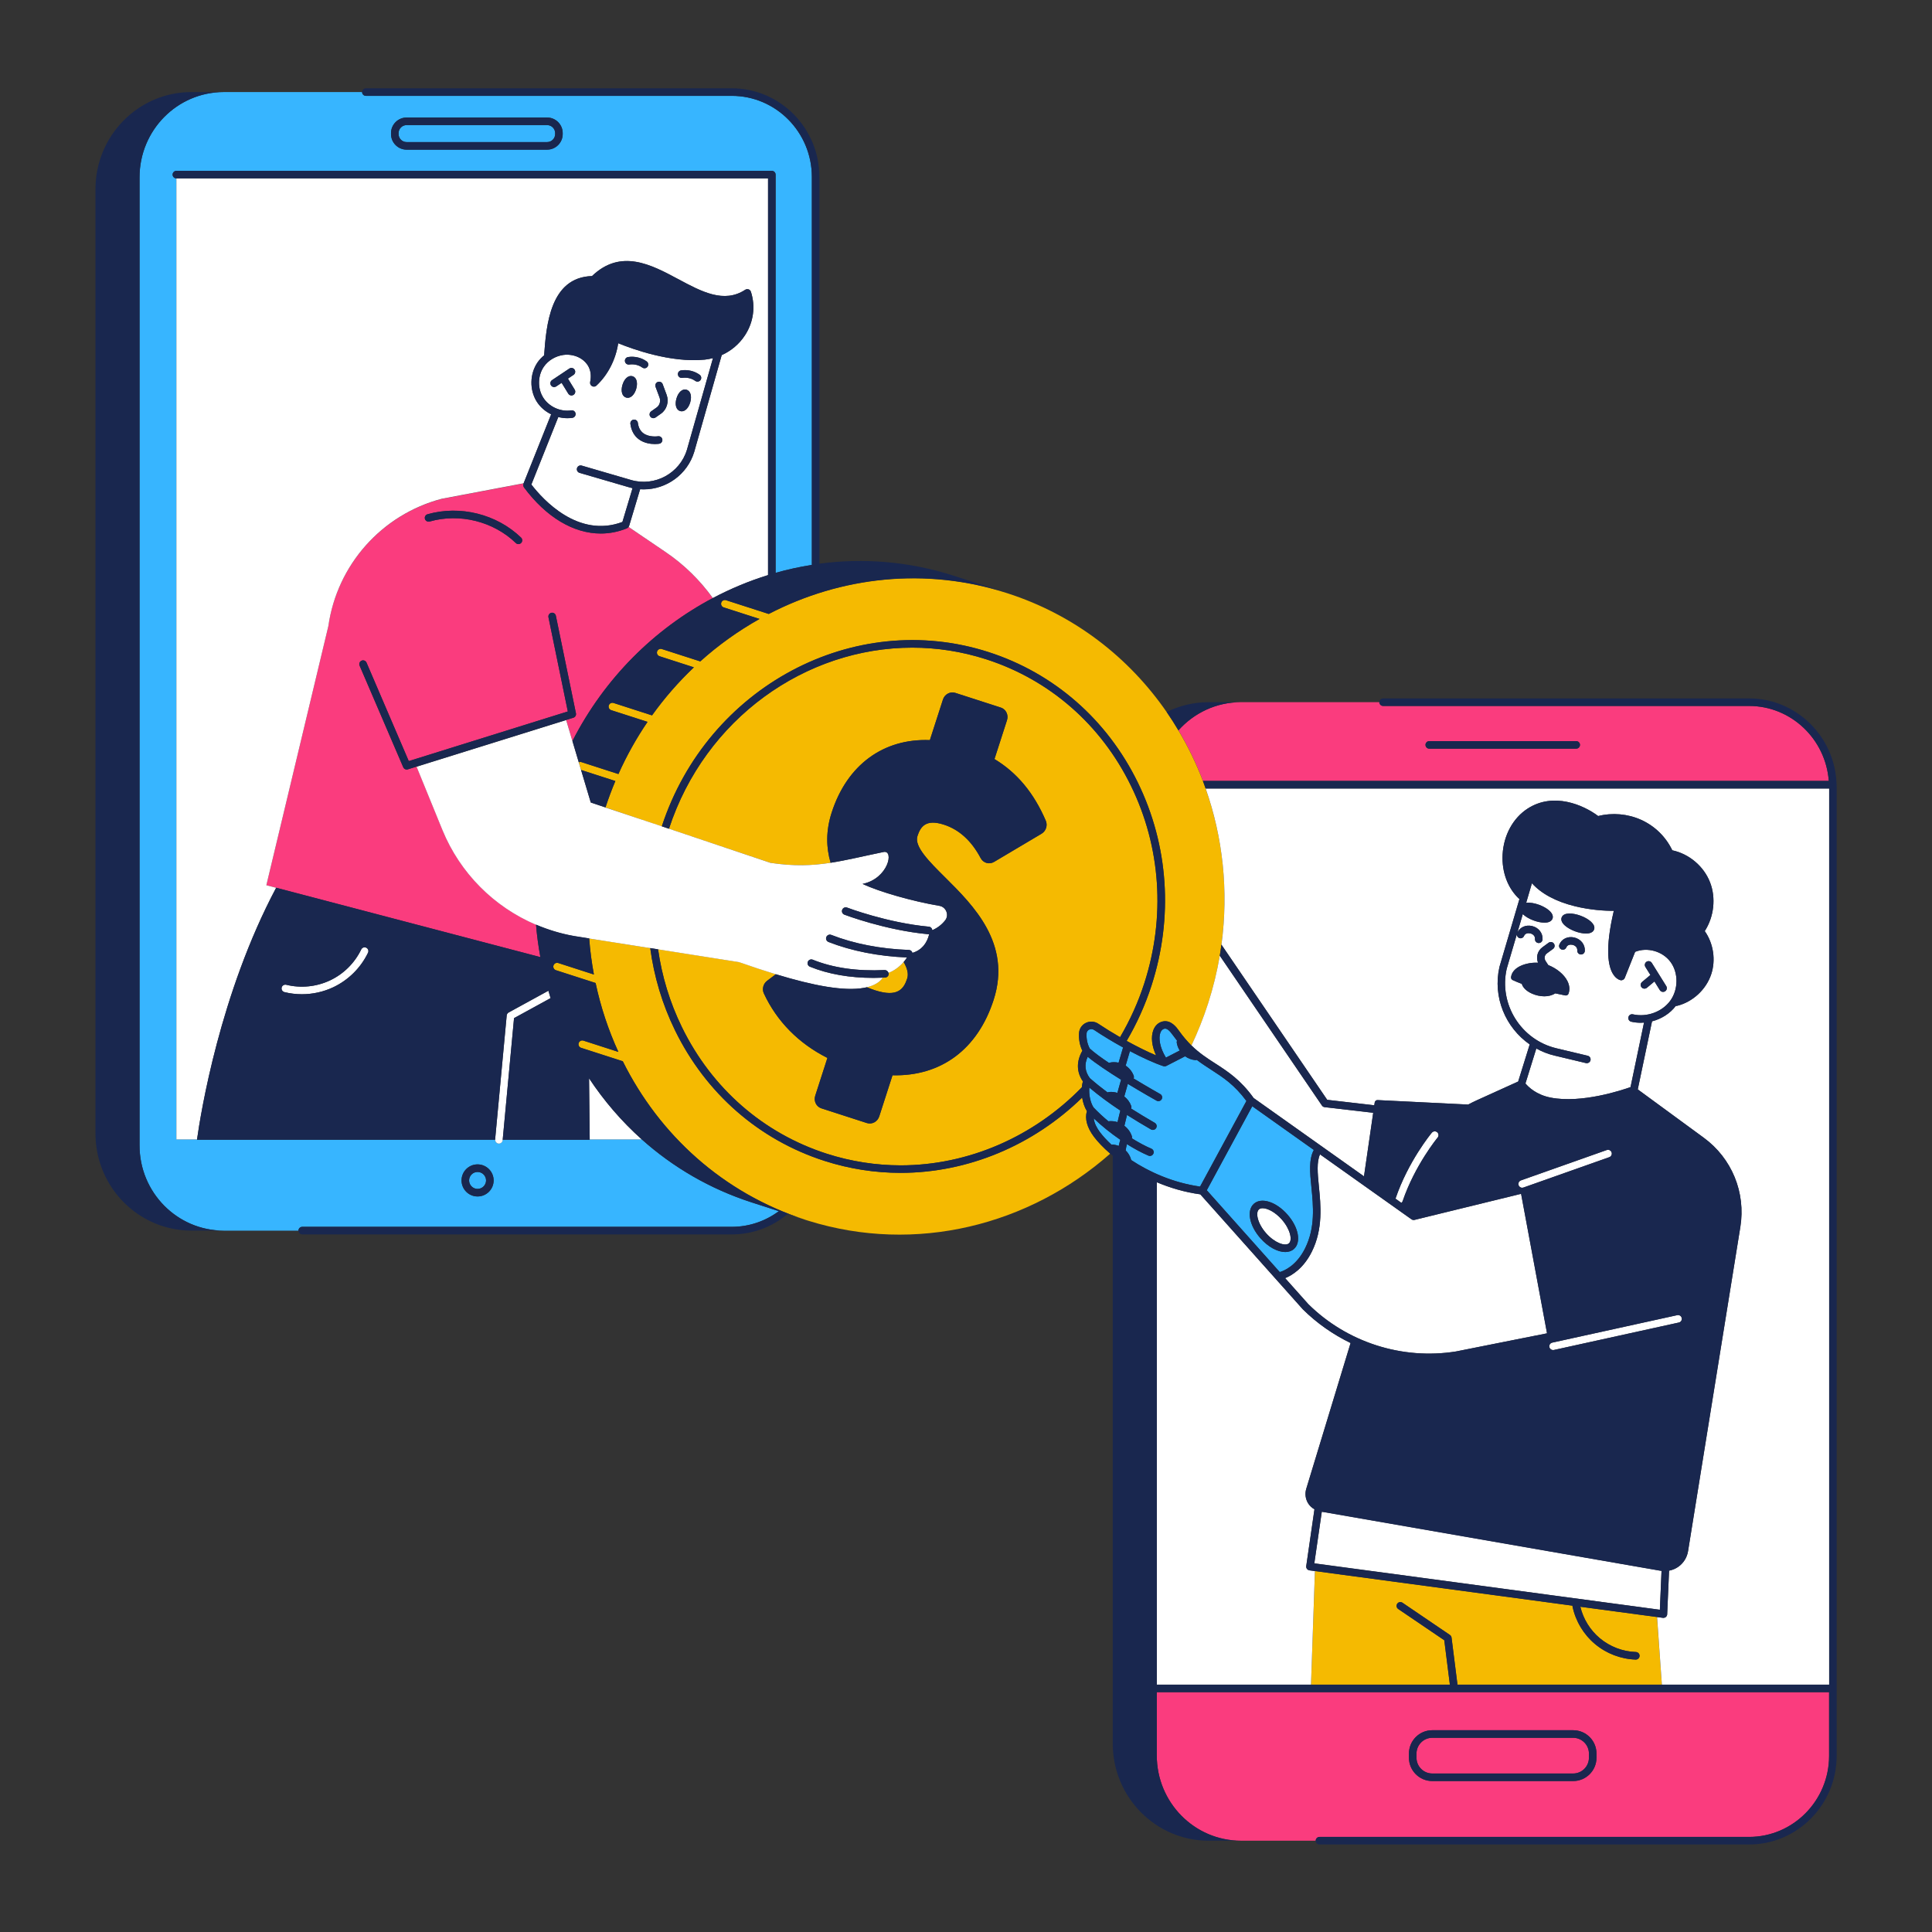 <svg xmlns="http://www.w3.org/2000/svg" xmlns:xlink="http://www.w3.org/1999/xlink" width="1000" viewBox="0 0 750 750" height="1000" preserveAspectRatio="xMidYMid meet"><rect x="0" y="0" width="750" height="750" fill="#333333" stroke="none"/><defs><clipPath id="baf4aa4866"><path d="M 37 34.277 L 713 34.277 L 713 716.027 L 37 716.027 Z M 37 34.277 " clip-rule="nonzero"></path></clipPath></defs><path fill="#fa3c7e" d="M 512.219 713.09 L 678.965 713.09 C 696.109 713.09 710.051 698.965 710.051 681.609 L 710.051 656.91 L 449.062 656.91 L 449.062 681.461 C 449.062 699.742 463.699 714.559 481.75 714.559 L 510.754 714.559 C 510.754 713.75 511.414 713.09 512.219 713.09 Z M 556 671.668 L 610.703 671.668 C 615.707 671.668 619.758 675.734 619.758 680.727 L 619.758 682.344 C 619.758 687.348 615.695 691.402 610.703 691.402 L 556 691.402 C 551.012 691.402 546.945 687.336 546.945 682.344 L 546.945 680.727 C 546.945 675.734 551.012 671.668 556 671.668 Z M 556 674.605 L 610.703 674.605 C 614.078 674.605 616.824 677.352 616.824 680.727 L 616.824 682.344 C 616.824 685.719 614.078 688.465 610.703 688.465 L 556 688.465 C 552.625 688.465 549.883 685.719 549.883 682.344 L 549.883 680.727 C 549.883 677.363 552.625 674.605 556 674.605 Z M 457.473 283.512 C 461.188 289.754 464.371 296.316 466.969 303.145 L 709.934 303.145 C 708.715 286.902 695.316 274.039 678.965 274.039 L 536.922 274.039 C 536.113 274.039 535.453 273.379 535.453 272.574 L 481.734 272.574 C 472.121 272.586 463.461 276.801 457.473 283.512 Z M 554.844 287.695 L 611.879 287.695 C 612.684 287.695 613.344 288.355 613.344 289.164 C 613.344 289.973 612.684 290.633 611.879 290.633 L 554.844 290.633 C 554.035 290.633 553.375 289.973 553.375 289.164 C 553.375 288.355 554.035 287.695 554.844 287.695 Z M 171.754 322.16 L 161.73 297.594 L 158.312 298.664 C 158.164 298.711 158.02 298.738 157.871 298.738 C 157.297 298.738 156.754 298.402 156.52 297.844 L 139.582 258.402 C 139.262 257.652 139.613 256.789 140.348 256.48 C 141.094 256.156 141.945 256.508 142.27 257.242 L 158.68 295.465 L 220.426 276.199 L 212.91 239.621 C 212.75 238.832 213.262 238.051 214.055 237.891 C 214.848 237.73 215.625 238.242 215.785 239.035 L 223.582 276.918 C 223.727 277.652 223.301 278.387 222.582 278.621 L 219.777 279.488 L 222.215 287.652 C 234.66 263.309 253.977 244.191 276.711 232.164 C 271.691 225.203 265.512 219.141 258.379 214.309 L 244.012 204.559 C 243.98 204.602 243.938 204.648 243.895 204.691 C 243.848 204.734 243.805 204.781 243.762 204.824 C 243.66 204.91 243.555 204.984 243.438 205.043 C 243.41 205.059 243.379 205.086 243.352 205.102 C 243.32 205.117 243.293 205.117 243.277 205.133 C 243.262 205.133 243.262 205.133 243.246 205.145 C 239.961 206.469 236.598 207.113 233.223 207.113 C 222.699 207.113 212.074 200.859 203.398 189.199 C 203.371 189.156 203.355 189.098 203.324 189.055 C 203.266 188.965 203.223 188.879 203.195 188.773 C 203.164 188.688 203.148 188.598 203.137 188.512 C 203.121 188.422 203.121 188.332 203.121 188.23 C 203.121 188.129 203.148 188.039 203.18 187.938 C 203.195 187.879 203.195 187.836 203.207 187.777 L 203.254 187.66 L 171.418 193.68 C 148.168 199.832 130.836 219.301 127.445 243.117 L 103.402 343.641 L 107.207 344.637 L 209.77 371.566 C 209.008 367.414 208.434 363.215 208.082 358.953 C 191.789 352.023 178.625 338.926 171.754 322.16 Z M 165.973 199.625 C 178.582 196.012 192.832 199.566 202.285 208.684 C 202.871 209.242 202.887 210.184 202.328 210.754 C 202.035 211.051 201.652 211.211 201.27 211.211 C 200.902 211.211 200.539 211.078 200.258 210.801 C 191.555 202.402 178.434 199.113 166.793 202.445 C 166.031 202.664 165.211 202.223 164.977 201.43 C 164.738 200.668 165.195 199.859 165.973 199.625 Z M 165.973 199.625 " fill-opacity="1" fill-rule="nonzero"></path><path fill="#f5ba01" d="M 645.137 653.973 L 565.777 653.973 L 563.473 635.707 C 563.414 635.281 563.191 634.914 562.84 634.68 L 544.422 622.168 C 543.746 621.715 542.836 621.891 542.383 622.566 C 541.926 623.242 542.102 624.152 542.777 624.605 L 560.652 636.734 L 562.828 653.973 L 508.934 653.973 L 510.473 609.879 L 610.453 623.316 C 610.453 623.434 610.426 623.562 610.453 623.684 C 611.641 629.336 614.738 634.488 619.156 638.188 C 623.574 641.891 629.195 644.047 634.965 644.238 C 634.98 644.238 634.992 644.238 635.008 644.238 C 635.801 644.238 636.445 643.605 636.477 642.812 C 636.504 642.008 635.875 641.332 635.051 641.301 C 629.945 641.125 624.969 639.23 621.035 635.941 C 617.277 632.801 614.621 628.469 613.477 623.727 L 643.242 627.719 Z M 424.641 441.254 C 421.984 437.703 421.059 434.297 421.941 431.344 C 421.016 429.875 420.398 428.012 420.09 426.086 C 401.145 444.59 375.824 455.309 349.598 455.309 C 339.777 455.309 329.828 453.809 320.023 450.652 C 294.602 442.461 274.027 424.488 262.062 400.023 C 257.09 389.848 253.887 379.07 252.422 368.043 L 228.719 364.312 C 229.07 369.043 229.699 373.711 230.551 378.324 L 216.711 373.859 C 215.949 373.609 215.113 374.035 214.863 374.812 C 214.613 375.59 215.039 376.414 215.816 376.664 L 231.211 381.625 C 233.18 390.906 236.16 399.863 240.047 408.363 L 226.484 403.988 C 225.723 403.738 224.887 404.164 224.637 404.945 C 224.387 405.723 224.812 406.543 225.59 406.793 L 241.766 412.008 C 255.914 440.477 280.629 463.223 312.672 473.543 C 313.066 473.676 313.461 473.777 313.844 473.91 C 355.617 486.891 399.457 475.645 430.969 447.863 C 428.254 445.484 426.094 443.207 424.641 441.254 Z M 298.434 238.359 L 281.848 233.016 C 281.086 232.766 280.25 233.191 280 233.969 C 279.75 234.75 280.176 235.57 280.953 235.82 L 294.852 240.297 C 286.664 244.895 278.926 250.402 271.852 256.773 L 256.941 251.973 C 256.18 251.723 255.34 252.148 255.094 252.926 C 254.844 253.703 255.27 254.527 256.047 254.777 L 269.371 259.078 C 263.441 264.703 257.984 270.941 253.125 277.727 L 238.184 272.91 C 237.406 272.66 236.586 273.086 236.336 273.863 C 236.086 274.645 236.512 275.465 237.289 275.715 L 251.379 280.25 C 247.078 286.566 243.293 293.32 240.078 300.5 L 225.68 295.859 C 225.34 295.758 225.004 295.785 224.695 295.918 L 225.59 298.93 L 238.887 303.215 C 237.48 306.551 236.203 309.957 235.059 313.449 L 256.91 320.809 C 274.656 266.641 331.426 236.305 383.738 253.145 C 409.156 261.34 429.734 279.312 441.695 303.773 C 453.645 328.207 455.535 356.195 447.023 382.582 C 444.543 390.246 441.285 397.426 437.367 404.09 C 441.402 406.309 445.395 408.293 448.785 409.715 C 447.141 406.117 446.715 402.578 447.73 399.906 C 448.402 398.129 449.68 396.941 451.324 396.559 C 454.582 395.797 456.828 398.953 457.664 400.141 C 459.309 402.445 460.922 404.297 462.523 405.883 C 464.988 400.684 467.148 395.281 468.953 389.656 C 470.949 383.477 472.461 377.25 473.516 371.039 C 473.766 369.613 473.957 368.176 474.148 366.75 C 477.008 345.797 474.707 325.066 468.027 306.141 C 467.676 305.156 467.352 304.172 466.969 303.203 C 464.371 296.375 461.188 289.812 457.473 283.57 C 456.035 281.148 454.523 278.754 452.91 276.434 C 438.277 255.262 417.098 238.684 391.074 230.301 C 359.371 220.035 326.379 223.867 298.434 238.359 Z M 352.152 379.863 C 352.77 377.969 352.137 375.797 350.785 373.449 C 349.172 375.328 346.969 376.898 344.914 377.648 C 344.945 377.75 344.988 377.836 345.004 377.957 C 345.047 378.762 344.418 379.453 343.609 379.496 C 343.316 379.512 343.035 379.512 342.742 379.512 C 341.336 381.551 338.914 382.652 336.504 383.227 C 337.547 383.668 338.621 384.078 339.75 384.445 C 348.453 387.234 350.844 383.902 352.152 379.863 Z M 299.078 334.949 C 308.297 336.328 315.312 336.035 322.43 334.934 C 320.727 329.105 320.523 322.645 322.84 315.434 C 328.816 296.934 342.934 286.594 360.957 287.316 L 366.035 271.574 C 366.695 269.504 368.855 268.344 370.852 268.988 L 388.508 274.688 C 390.504 275.332 391.574 277.52 390.898 279.59 L 386.039 294.672 C 394.789 299.957 401.32 307.812 405.957 318.605 C 406.75 320.441 406.031 322.629 404.312 323.656 L 385.879 334.594 C 384.984 335.125 383.941 335.27 382.957 334.992 C 381.977 334.699 381.168 334.051 380.684 333.141 C 377.133 326.418 372.332 322.039 366.387 320.133 C 359.359 317.871 357.305 320.941 356.129 324.598 C 354.824 328.648 360.707 334.477 366.93 340.66 C 377.836 351.48 392.762 366.312 385.719 388.133 C 379.523 407.352 365.301 417.895 346.457 417.426 L 341.305 433.387 C 340.645 435.457 338.488 436.617 336.492 435.969 L 318.863 430.258 C 316.867 429.613 315.797 427.422 316.473 425.352 L 321.199 410.684 C 310.059 405.09 301.574 396.5 296.539 385.664 C 295.746 383.961 296.277 381.906 297.773 380.762 L 301.18 378.176 C 296.703 376.809 291.961 375.238 286.941 373.477 L 255.473 368.516 C 256.941 378.926 260.023 389.113 264.719 398.73 C 276.316 422.461 296.277 439.918 320.934 447.863 C 330.43 450.918 340.086 452.371 349.613 452.387 C 375.973 452.387 401.363 441.227 419.973 422.094 C 420.047 421.285 420.18 420.508 420.387 419.805 C 417.891 416.133 417.816 412.051 420.18 407.895 C 419.168 405.797 418.711 403.359 418.902 400.922 C 419.035 399.262 420.02 397.82 421.543 397.086 C 423.102 396.324 424.965 396.457 426.387 397.426 C 429 399.172 431.879 400.949 434.812 402.637 C 438.629 396.148 441.828 389.145 444.234 381.672 C 452.5 356.02 450.664 328.809 439.055 305.066 C 427.461 281.324 407.5 263.879 382.84 255.938 C 373.344 252.883 363.688 251.414 354.164 251.414 C 312.758 251.414 273.703 278.914 259.699 321.719 Z M 299.078 334.949 " fill-opacity="1" fill-rule="nonzero"></path><path fill="#37b5ff" d="M 117.316 476.246 L 284.078 476.246 C 290.918 476.246 297.215 473.969 302.352 470.168 C 299.371 469.211 295.879 468.082 291.887 466.789 C 275.598 461.547 261.211 453.09 249.133 442.297 L 228.922 442.297 L 228.922 442.445 L 195.137 442.445 L 195.121 442.578 C 195.047 443.34 194.418 443.914 193.652 443.914 C 193.609 443.914 193.566 443.914 193.523 443.914 C 192.758 443.84 192.215 443.195 192.215 442.445 L 76.473 442.445 C 76.473 442.402 76.488 442.344 76.488 442.297 L 68.473 442.297 L 68.473 69.25 C 67.664 69.25 67.004 68.59 67.004 67.785 C 67.004 66.977 67.664 66.316 68.473 66.316 L 299.621 66.316 C 300.43 66.316 301.09 66.977 301.09 67.785 L 301.09 222.383 C 305.715 221.078 310.41 220.051 315.164 219.301 L 315.164 68.695 C 315.164 51.336 301.223 37.211 284.078 37.211 L 142.035 37.211 C 141.227 37.211 140.566 36.551 140.566 35.742 L 86.848 35.742 C 68.797 35.742 54.164 50.559 54.164 68.84 L 54.164 444.633 C 54.164 462.914 68.797 477.73 86.848 477.73 L 115.852 477.73 C 115.863 476.906 116.512 476.246 117.316 476.246 Z M 185.391 452.004 C 188.824 452.004 191.629 454.793 191.629 458.23 C 191.629 461.664 188.84 464.457 185.391 464.457 C 181.957 464.457 179.168 461.664 179.168 458.23 C 179.168 454.793 181.957 452.004 185.391 452.004 Z M 151.793 51.676 C 151.793 48.344 154.512 45.625 157.84 45.625 L 212.395 45.625 C 215.727 45.625 218.441 48.344 218.441 51.676 L 218.441 52.043 C 218.441 55.375 215.727 58.094 212.395 58.094 L 157.84 58.094 C 154.512 58.094 151.793 55.375 151.793 52.043 Z M 154.73 52.043 L 154.73 51.676 C 154.73 49.957 156.125 48.562 157.84 48.562 L 212.395 48.562 C 214.113 48.562 215.508 49.957 215.508 51.676 L 215.508 52.043 C 215.508 53.762 214.113 55.156 212.395 55.156 L 157.84 55.156 C 156.125 55.156 154.73 53.762 154.73 52.043 Z M 182.102 458.242 C 182.102 456.422 183.586 454.953 185.391 454.953 C 187.211 454.953 188.691 456.438 188.691 458.242 C 188.691 460.051 187.211 461.531 185.391 461.531 C 183.586 461.531 182.102 460.051 182.102 458.242 Z M 439.082 450.301 C 439.07 450.242 439.082 450.184 439.07 450.125 C 438.703 448.773 437.969 447.555 436.969 446.586 C 437.086 445.762 437.25 444.957 437.453 444.148 C 440.301 445.938 443.137 447.48 445.805 448.613 C 445.996 448.684 446.188 448.73 446.379 448.73 C 446.949 448.73 447.492 448.391 447.73 447.832 C 448.051 447.086 447.699 446.219 446.949 445.91 C 444.527 444.883 441.961 443.488 439.379 441.887 C 439.449 441.621 439.465 441.344 439.379 441.066 C 438.848 439.449 437.82 438.039 436.473 437.012 L 437.484 432.812 C 440.434 434.691 443.516 436.527 446.789 438.438 C 447.023 438.566 447.273 438.629 447.523 438.629 C 448.023 438.629 448.52 438.363 448.801 437.895 C 449.211 437.188 448.961 436.293 448.273 435.883 C 445.043 434 442.004 432.18 439.098 430.344 C 439.215 430.023 439.246 429.672 439.129 429.332 C 438.602 427.863 437.645 426.586 436.426 425.633 L 437.809 420.742 C 443.574 424.254 448.52 427.027 448.945 427.262 C 449.168 427.395 449.418 427.453 449.668 427.453 C 450.18 427.453 450.68 427.188 450.941 426.703 C 451.34 426 451.09 425.105 450.387 424.707 C 450.281 424.648 445.613 422.035 440.051 418.656 C 440.184 418.336 440.215 417.969 440.082 417.602 C 439.508 416 438.363 414.621 436.957 413.664 L 438.613 408.043 C 443.516 410.625 448.199 412.754 451.633 413.887 C 451.648 413.887 451.664 413.887 451.664 413.887 C 451.781 413.93 451.91 413.945 452.043 413.945 C 452.059 413.945 452.074 413.945 452.086 413.945 C 452.219 413.945 452.352 413.914 452.484 413.887 C 452.527 413.871 452.559 413.855 452.602 413.84 C 452.66 413.828 452.719 413.812 452.762 413.781 C 454.715 412.754 457.812 411.168 460.043 410.039 C 461.203 410.875 462.551 411.402 463.977 411.523 C 464.02 411.523 464.062 411.523 464.109 411.523 C 464.27 411.523 464.418 411.477 464.562 411.434 C 466.441 412.859 468.305 414.062 470.141 415.25 C 474.809 418.262 479.227 421.125 483.848 427.395 L 465.855 460.621 C 455.332 459.125 446.098 454.941 439.082 450.301 Z M 468.469 462.047 L 496.793 493.82 C 498.598 493.277 503.312 491.281 506.641 484.57 C 510.633 476.512 509.812 468.184 509.078 460.828 C 508.508 455.102 508.035 450.125 510.02 446.395 L 486.125 429.434 Z M 499.758 471.461 C 504.117 476.379 505.234 482.266 502.297 484.863 C 501.402 485.656 500.23 486.039 498.938 486.039 C 496 486.039 492.332 484.117 489.309 480.695 C 484.949 475.777 483.836 469.875 486.77 467.289 C 489.707 464.691 495.414 466.527 499.758 471.461 Z M 424.508 429.906 C 423.336 428.113 422.602 424.898 422.895 422.211 C 426.754 425.457 430.719 428.348 434.914 431.125 L 433.828 435.617 C 432.684 435.266 431.465 435.133 430.277 435.277 C 428.207 433.547 426.258 431.742 424.508 429.906 Z M 426.988 439.492 C 425.902 438.039 424.789 436.102 424.598 434.148 C 427.723 437.129 431.277 439.965 434.902 442.461 C 434.668 443.238 434.461 444.031 434.301 444.84 C 433.508 444.531 432.656 444.355 431.805 444.324 C 431.688 444.309 431.582 444.355 431.48 444.367 C 429.617 442.637 428.09 440.977 426.988 439.492 Z M 456.918 403.988 C 456.828 404.223 456.77 404.473 456.801 404.738 C 456.961 405.84 457.371 406.883 457.957 407.805 C 456.258 408.672 454.23 409.715 452.602 410.566 C 450.137 406.559 449.695 402.871 450.445 400.891 C 450.766 400.039 451.281 399.512 451.969 399.348 C 452.879 399.129 453.895 399.879 455.242 401.785 C 455.816 402.566 456.375 403.297 456.918 403.988 Z M 423.102 418.555 C 421.148 415.957 420.871 413.227 422.25 410.242 C 425.406 412.859 430.395 416.16 435.211 419.156 L 433.77 424.254 C 432.715 423.93 431.613 423.797 430.512 423.914 C 430.309 423.93 430.133 424.004 429.969 424.09 C 427.637 422.344 425.348 420.523 423.102 418.555 Z M 435.973 406.633 L 434.227 412.535 C 433.066 412.285 431.848 412.254 430.703 412.535 C 430.629 412.551 430.57 412.594 430.496 412.621 C 427.43 410.566 424.73 408.598 423.043 407.027 C 422.117 405.324 421.664 403.195 421.809 401.125 C 421.883 400.246 422.527 399.832 422.793 399.703 C 423.422 399.395 424.145 399.438 424.73 399.832 C 428.18 402.141 432.082 404.488 435.973 406.633 Z M 435.973 406.633 " fill-opacity="1" fill-rule="nonzero"></path><path fill="#ffffff" d="M 241.617 202.621 L 245.551 189.508 C 245.098 189.406 244.641 189.289 244.172 189.156 L 224.988 183.562 C 224.211 183.34 223.77 182.52 223.992 181.742 C 224.211 180.961 225.035 180.523 225.812 180.742 L 244.992 186.336 C 254.168 189.023 263.898 183.754 266.672 174.59 L 276.785 139.012 C 275.742 139.277 274.672 139.496 273.586 139.613 C 260.316 140.949 245.184 135.371 239.988 133.242 C 239.02 139.613 235.996 145.531 231.535 149.688 C 231.258 149.953 230.902 150.082 230.539 150.082 C 230.289 150.082 230.039 150.023 229.816 149.895 C 229.262 149.586 228.965 148.938 229.098 148.309 C 230.172 143.211 227.484 140.539 225.797 139.395 C 224.035 138.203 221.891 137.648 219.734 137.691 C 219.734 137.691 219.719 137.691 219.719 137.691 C 219.367 137.707 219 137.75 218.648 137.793 C 215.656 138.234 212.82 139.879 211.105 142.375 C 208.727 145.855 208.625 150.773 210.871 154.344 C 213.117 157.91 217.578 159.949 221.762 159.305 C 222.566 159.188 223.316 159.73 223.434 160.523 C 223.551 161.332 223.008 162.078 222.215 162.199 C 221.555 162.301 220.895 162.344 220.234 162.344 C 219.059 162.344 217.887 162.184 216.742 161.891 L 206.289 188.086 C 210.781 193.957 224.488 209.039 241.617 202.621 Z M 264.398 143.785 C 266.965 143.402 269.652 144.035 271.617 145.504 C 272.266 145.988 272.41 146.91 271.926 147.559 C 271.633 147.941 271.191 148.145 270.754 148.145 C 270.445 148.145 270.137 148.059 269.871 147.852 C 268.551 146.867 266.613 146.426 264.852 146.691 C 264.031 146.809 263.297 146.266 263.18 145.457 C 263.047 144.664 263.605 143.918 264.398 143.785 Z M 262.621 154.648 C 263.34 152.211 264.941 150.816 266.512 151.289 C 268.082 151.758 268.652 153.785 267.934 156.223 C 267.305 158.352 266.012 159.672 264.648 159.672 C 264.441 159.672 264.234 159.641 264.047 159.582 C 262.473 159.129 261.887 157.086 262.621 154.648 Z M 255.914 172.254 C 255.84 172.27 255.195 172.375 254.242 172.375 C 252.613 172.375 250.074 172.078 248.004 170.539 C 246.168 169.172 245.066 167.16 244.715 164.547 C 244.613 163.738 245.172 163.004 245.977 162.902 C 246.801 162.785 247.52 163.359 247.621 164.164 C 247.855 165.984 248.547 167.293 249.734 168.172 C 252.023 169.891 255.414 169.379 255.445 169.363 C 256.25 169.246 257 169.789 257.117 170.582 C 257.25 171.375 256.707 172.137 255.914 172.254 Z M 252.789 159.672 L 254.914 158.176 C 256.09 157.352 256.559 155.723 256.031 154.297 L 254.488 150.156 C 254.211 149.395 254.594 148.555 255.355 148.262 C 256.121 147.984 256.957 148.367 257.25 149.129 L 258.789 153.27 C 259.773 155.926 258.848 158.996 256.605 160.566 L 254.477 162.066 C 254.227 162.242 253.918 162.328 253.641 162.328 C 253.168 162.328 252.73 162.109 252.434 161.699 C 251.965 161.066 252.129 160.141 252.789 159.672 Z M 243.836 138.602 C 246.387 138.219 249.09 138.852 251.055 140.32 C 251.703 140.805 251.848 141.73 251.363 142.375 C 251.07 142.758 250.629 142.961 250.191 142.961 C 249.883 142.961 249.574 142.875 249.309 142.668 C 247.973 141.684 246.051 141.23 244.273 141.508 C 243.469 141.625 242.719 141.082 242.602 140.273 C 242.469 139.48 243.027 138.734 243.836 138.602 Z M 241.648 149.41 C 242.367 146.973 243.98 145.59 245.539 146.047 C 245.961 146.18 246.988 146.648 247.227 148.309 C 247.344 149.102 247.238 150.039 246.977 150.98 C 246.344 153.109 245.055 154.43 243.688 154.43 C 243.48 154.43 243.293 154.402 243.086 154.344 C 241.5 153.887 240.914 151.859 241.648 149.41 Z M 222.613 153.301 C 222.375 153.445 222.113 153.52 221.848 153.52 C 221.348 153.52 220.879 153.27 220.602 152.816 L 218.02 148.617 L 215.918 150.012 C 215.668 150.172 215.391 150.262 215.113 150.262 C 214.641 150.262 214.172 150.023 213.895 149.598 C 213.438 148.922 213.629 148.012 214.305 147.559 L 221.012 143.078 C 221.688 142.625 222.598 142.816 223.051 143.492 C 223.508 144.168 223.316 145.078 222.641 145.531 L 220.469 146.973 L 223.109 151.273 C 223.523 151.965 223.301 152.875 222.613 153.301 Z M 249.133 442.312 L 228.922 442.312 L 228.672 418.598 C 234.457 427.32 241.297 435.324 249.133 442.312 Z M 103.402 343.641 L 107.207 344.637 C 85.352 385.754 77.91 432.238 76.488 442.328 L 68.473 442.328 L 68.473 69.25 L 298.156 69.25 L 298.156 223.25 C 290.758 225.543 283.594 228.535 276.727 232.164 C 271.707 225.203 265.527 219.141 258.395 214.309 L 244.027 204.559 C 244.055 204.516 244.07 204.457 244.098 204.414 C 244.129 204.352 244.156 204.293 244.188 204.234 C 244.203 204.207 244.215 204.176 244.23 204.148 L 248.5 189.906 C 248.957 189.934 249.41 189.949 249.883 189.949 C 258.672 189.949 266.832 184.223 269.504 175.398 L 280.176 137.824 C 283.828 136.191 286.984 133.551 289.23 130.098 C 292.535 125.047 293.355 118.895 291.504 113.227 C 291.359 112.789 291.02 112.449 290.598 112.305 C 290.172 112.156 289.688 112.215 289.305 112.465 C 281.07 117.867 272.41 113.227 263.238 108.309 C 252.816 102.73 241.016 96.402 229.816 107.148 C 213.555 107.605 212.059 126.383 211.238 137.926 C 210.254 138.719 209.387 139.629 208.668 140.672 C 205.645 145.09 205.512 151.332 208.359 155.867 C 209.711 158.012 211.691 159.703 213.965 160.816 L 203.266 187.613 L 171.434 193.633 C 148.184 199.785 130.852 219.258 127.461 243.074 Z M 508.934 653.973 L 449.051 653.973 L 449.051 458.934 C 454.172 461.105 459.836 462.812 465.941 463.633 L 505.746 508.27 C 511.223 513.676 517.504 518.062 524.285 521.352 L 507.066 577.957 C 506.496 579.836 506.762 581.895 507.789 583.566 C 508.402 584.566 509.27 585.344 510.254 585.902 L 507.066 607.926 C 507.008 608.309 507.113 608.703 507.348 609.027 C 507.582 609.352 507.934 609.543 508.332 609.602 L 510.457 609.879 Z M 601.926 426.086 C 614.004 428.48 629.887 423.121 632.969 422.02 L 638.207 396.969 C 637.781 397 637.344 397.043 636.918 397.043 C 635.684 397.043 634.449 396.91 633.246 396.633 C 632.453 396.457 631.957 395.664 632.145 394.871 C 632.324 394.078 633.102 393.578 633.906 393.77 C 639.266 394.988 645.223 392.828 648.379 388.512 C 651.578 384.137 651.621 377.648 648.48 373.418 C 645.398 369.246 639.469 367.602 634.758 369.512 L 630.738 379.613 C 630.473 380.273 629.785 380.656 629.078 380.512 C 628.816 380.453 627.406 380.086 626.188 378.145 C 624.34 375.211 622.945 368.559 626.48 353.582 C 623.09 353.625 617.336 353.273 611.379 351.805 C 604.023 350 598.332 346.93 594.691 342.875 L 592.461 350.469 C 593.926 350.293 595.805 350.645 597.523 351.277 C 599.051 351.848 600.414 352.613 601.355 353.449 C 603.012 354.887 602.895 356.062 602.676 356.637 C 602.543 356.988 602.234 357.488 601.516 357.824 C 601 358.059 600.34 358.176 599.562 358.176 C 598.332 358.176 596.82 357.883 595.262 357.297 C 593.691 356.707 592.164 355.844 591.152 354.859 L 589.055 361.996 C 590.023 359.969 592.297 358.926 594.719 359.484 C 597.305 360.086 598.977 362.242 598.816 364.727 C 598.758 365.504 598.109 366.09 597.348 366.09 C 597.316 366.09 597.289 366.09 597.246 366.09 C 596.438 366.031 595.82 365.344 595.879 364.535 C 595.969 363.258 594.953 362.551 594.043 362.348 C 593.207 362.156 592.062 362.289 591.637 363.332 C 591.328 364.078 590.477 364.445 589.73 364.137 C 589.141 363.902 588.805 363.316 588.836 362.715 L 584.902 376.074 C 581.789 389.777 590.406 403.652 604.156 406.941 L 616.34 409.848 C 617.133 410.039 617.617 410.832 617.426 411.609 C 617.266 412.285 616.66 412.738 616 412.738 C 615.883 412.738 615.766 412.727 615.664 412.695 L 603.48 409.789 C 600.941 409.188 598.578 408.234 596.395 407.027 L 592.18 420.598 C 593.324 421.992 596.363 424.973 601.926 426.086 Z M 637.445 381.199 L 640.688 378.484 L 638.738 375.355 C 638.312 374.668 638.516 373.754 639.207 373.328 C 639.895 372.902 640.793 373.109 641.23 373.801 L 646.84 382.801 C 647.266 383.492 647.059 384.402 646.367 384.828 C 646.133 384.973 645.855 385.047 645.59 385.047 C 645.105 385.047 644.621 384.797 644.344 384.355 L 642.258 380.996 L 639.324 383.445 C 639.043 383.684 638.723 383.785 638.383 383.785 C 637.957 383.785 637.547 383.609 637.254 383.258 C 636.742 382.652 636.812 381.73 637.445 381.199 Z M 608.898 385.723 C 608.738 386.164 608.324 386.441 607.855 386.441 C 607.781 386.441 607.707 386.441 607.648 386.426 C 606.285 386.164 604.992 385.883 603.746 385.621 C 602.512 386.414 601.031 386.766 599.52 386.766 C 597.875 386.766 596.172 386.367 594.719 385.723 C 592.578 384.77 591.184 383.402 590.758 381.934 C 589.508 381.465 588.32 380.98 587.219 380.465 C 586.793 380.262 586.531 379.805 586.59 379.336 C 586.75 377.883 587.617 376.605 589.098 375.621 C 591.125 374.27 594.266 373.578 597.066 373.727 C 596.203 371.566 596.848 369.129 598.77 367.723 L 601.164 365.973 C 601.824 365.488 602.734 365.637 603.219 366.297 C 603.703 366.957 603.555 367.867 602.895 368.352 L 600.504 370.102 C 599.547 370.805 599.344 372.066 600.031 373.109 L 601.031 374.637 C 604.332 375.945 607.164 378.262 608.457 380.82 C 609.309 382.492 609.457 384.195 608.898 385.723 Z M 613.758 370.539 C 613.727 370.539 613.695 370.539 613.652 370.539 C 612.848 370.48 612.23 369.793 612.289 368.984 C 612.375 367.707 611.363 367 610.453 366.797 C 609.602 366.605 608.473 366.738 608.047 367.781 C 607.738 368.527 606.871 368.895 606.137 368.586 C 605.391 368.277 605.023 367.426 605.332 366.68 C 606.227 364.492 608.605 363.375 611.113 363.949 C 613.699 364.551 615.371 366.707 615.211 369.188 C 615.164 369.938 614.52 370.539 613.758 370.539 Z M 615.707 362.391 C 614.445 362.391 612.906 362.082 611.395 361.512 C 609.867 360.938 608.5 360.172 607.562 359.336 C 605.902 357.898 606.02 356.723 606.242 356.152 C 607.004 354.078 610.613 354.375 613.652 355.504 C 616.676 356.637 619.582 358.793 618.82 360.863 C 618.586 361.438 617.91 362.391 615.707 362.391 Z M 468.027 306.094 L 710.066 306.094 L 710.066 653.988 L 645.137 653.988 L 643.273 627.734 L 645.547 628.043 C 645.605 628.059 645.68 628.059 645.738 628.059 C 646.074 628.059 646.414 627.941 646.676 627.719 C 647 627.457 647.191 627.074 647.203 626.664 L 647.938 609.734 C 649.215 609.484 650.449 608.984 651.551 608.207 C 653.574 606.75 654.91 604.609 655.309 602.156 L 675.605 476.32 C 677.762 462.941 672.316 449.652 661.383 441.652 L 635.785 422.902 L 641.32 396.484 C 644.988 395.547 648.32 393.445 650.566 390.48 C 650.609 390.48 650.652 390.508 650.699 390.508 C 650.816 390.508 650.934 390.496 651.051 390.465 C 657.098 388.969 662.293 384.195 664.273 378.277 C 666.152 372.727 665.168 366.238 661.793 361.449 C 665.375 355.902 666.195 348.602 663.863 342.566 C 661.441 336.297 655.73 331.48 649.188 330.086 C 646.676 324.844 642.406 320.66 637.078 318.254 C 631.926 315.934 625.895 315.402 620.418 316.785 C 614.68 312.469 603.086 307.418 593.062 313.875 C 587.367 317.547 583.727 324.215 583.316 331.703 C 582.949 338.59 585.387 344.961 589.848 349.027 L 582.098 375.34 C 579.41 387.117 584.461 398.922 593.84 405.441 L 589.363 419.848 L 573.234 427.16 C 572.117 427.672 571.016 428.215 569.945 428.789 L 534.809 427.055 C 534.191 427.027 533.75 427.438 533.664 427.996 L 533.5 429.066 L 515.23 426.953 L 474.164 366.707 C 476.996 345.738 474.691 325.008 468.027 306.094 Z M 645.004 609.793 L 644.359 624.902 L 510.223 606.871 L 513.129 586.828 L 644.605 609.734 C 644.738 609.793 644.871 609.777 645.004 609.793 Z M 468.953 389.598 C 470.949 383.418 472.461 377.191 473.516 370.98 L 513.176 429.156 C 513.41 429.508 513.789 429.742 514.215 429.789 L 533.074 431.977 L 529.496 456.645 L 486.668 426.25 C 481.574 419.141 476.582 415.926 471.754 412.812 C 468.598 410.789 465.574 408.82 462.523 405.84 C 464.973 400.625 467.148 395.223 468.953 389.598 Z M 192.23 442.461 C 192.23 442.414 192.215 442.371 192.215 442.328 L 196.707 394.195 C 196.75 393.711 197.031 393.285 197.469 393.051 L 212.895 384.605 C 213.176 385.562 213.438 386.531 213.746 387.484 L 199.555 395.254 L 195.152 442.473 L 195.137 442.605 C 195.062 443.371 194.43 443.941 193.668 443.941 C 193.625 443.941 193.582 443.941 193.535 443.941 C 192.789 443.855 192.23 443.207 192.23 442.461 Z M 256.898 320.75 L 259.672 321.688 L 299.066 334.949 C 308.281 336.328 315.297 336.035 322.414 334.934 C 328.652 333.965 334.992 332.395 342.977 330.75 C 347.16 329.883 344.871 341.07 334.816 343.141 C 341.395 346.238 354.234 349.895 364.672 351.656 C 367.238 352.082 368.516 355.211 366.902 357.266 C 365.566 358.984 363.789 360.305 361.898 361.098 C 361.84 360.41 361.309 359.82 360.59 359.746 C 344.402 358.25 328.977 352.391 328.816 352.332 C 328.066 352.039 327.215 352.422 326.922 353.184 C 326.629 353.949 327.008 354.785 327.773 355.078 C 327.934 355.137 343.727 361.145 360.328 362.668 C 360.371 362.668 360.414 362.668 360.457 362.668 C 360.547 362.668 360.621 362.641 360.707 362.625 C 359.785 366.324 357.684 368.883 354.176 369.91 C 354.031 369.277 353.5 368.809 352.828 368.777 C 341.879 368.395 331.457 366.371 322.664 362.934 C 321.918 362.641 321.066 363.008 320.758 363.77 C 320.465 364.52 320.832 365.371 321.594 365.68 C 330.504 369.176 341.039 371.246 352.078 371.699 C 351.711 372.316 351.258 372.902 350.773 373.477 C 349.156 375.355 346.957 376.926 344.902 377.676 C 344.711 377.031 344.094 376.574 343.449 376.59 C 332.734 377.105 323.34 375.738 315.504 372.566 C 314.754 372.258 313.902 372.625 313.594 373.375 C 313.285 374.121 313.652 374.973 314.402 375.281 C 321.52 378.176 329.828 379.629 339.148 379.629 C 340.32 379.629 341.523 379.586 342.73 379.543 C 341.32 381.582 338.898 382.684 336.492 383.258 C 336.125 383.344 335.742 383.434 335.375 383.492 C 327.73 384.871 315.988 382.727 301.148 378.203 C 296.672 376.84 291.93 375.27 286.91 373.508 L 255.445 368.543 L 252.406 368.059 L 228.703 364.328 L 222.848 363.402 C 217.711 362.492 212.762 360.98 208.066 358.984 C 191.773 352.055 178.609 338.957 171.742 322.203 L 161.715 297.637 L 219.777 279.531 L 222.215 287.695 L 224.668 295.918 L 225.562 298.93 L 229.332 311.543 L 235.027 313.465 Z M 109.332 383.359 C 109.523 382.566 110.332 382.098 111.109 382.285 C 116.773 383.684 122.809 383.078 128.09 380.598 C 133.375 378.117 137.676 373.844 140.215 368.586 C 140.566 367.852 141.445 367.543 142.168 367.898 C 142.898 368.25 143.207 369.129 142.855 369.852 C 140.039 375.723 135.223 380.48 129.34 383.258 C 125.539 385.047 121.367 385.957 117.199 385.957 C 114.926 385.957 112.637 385.68 110.406 385.137 C 109.629 384.93 109.145 384.137 109.332 383.359 Z M 544.023 466.953 L 541.734 465.32 C 546.652 450.859 555.473 440.152 555.84 439.715 C 556.355 439.098 557.277 439.008 557.91 439.523 C 558.527 440.035 558.613 440.961 558.102 441.594 C 558.012 441.695 549.25 452.355 544.508 466.289 C 544.406 466.57 544.246 466.789 544.023 466.953 Z M 547.93 473.324 C 548.281 473.574 548.723 473.66 549.133 473.559 L 590.492 463.441 L 600.562 517.594 L 565.191 524.641 C 544.305 527.977 522.859 521.074 507.891 506.258 L 498.895 496.172 C 501.609 495.07 506.055 492.355 509.27 485.879 C 513.645 477.066 512.734 467.906 512 460.551 C 511.5 455.484 511.074 451.078 512.441 448.129 Z M 601.473 522.938 C 601.297 522.145 601.793 521.367 602.586 521.191 L 651.094 510.531 C 651.887 510.355 652.664 510.855 652.84 511.648 C 653.016 512.441 652.52 513.219 651.727 513.395 L 603.219 524.055 C 603.113 524.086 603.012 524.086 602.895 524.086 C 602.219 524.098 601.617 523.629 601.473 522.938 Z M 589.523 460.109 C 589.262 459.344 589.656 458.508 590.418 458.23 L 623.75 446.438 C 624.516 446.16 625.352 446.57 625.629 447.336 C 625.895 448.098 625.496 448.934 624.734 449.215 L 591.402 461.004 C 591.242 461.062 591.078 461.094 590.918 461.094 C 590.301 461.094 589.73 460.711 589.523 460.109 Z M 488.723 469.492 C 489.059 469.184 489.559 469.035 490.16 469.035 C 492.066 469.035 495.031 470.535 497.57 473.398 C 500.902 477.172 501.801 481.398 500.375 482.664 C 498.953 483.926 494.855 482.516 491.523 478.758 C 488.18 474.984 487.297 470.754 488.723 469.492 Z M 488.723 469.492 " fill-opacity="1" fill-rule="nonzero"></path><g clip-path="url(#baf4aa4866)"><path fill="#19274f" d="M 86.848 477.715 L 74.328 477.715 C 53.75 477.715 37.062 460.828 37.062 440.008 L 37.062 73.465 C 37.062 52.629 53.75 35.742 74.328 35.742 L 86.863 35.742 C 68.809 35.742 54.176 50.559 54.176 68.84 L 54.176 444.633 C 54.164 462.898 68.797 477.715 86.848 477.715 Z M 142.035 37.211 L 284.078 37.211 C 301.223 37.211 315.164 51.336 315.164 68.695 L 315.164 219.285 C 310.41 220.035 305.715 221.062 301.09 222.371 L 301.09 67.785 C 301.09 66.977 300.43 66.316 299.621 66.316 L 68.473 66.316 C 67.664 66.316 67.004 66.977 67.004 67.785 C 67.004 68.59 67.664 69.25 68.473 69.25 L 298.156 69.25 L 298.156 223.25 C 290.758 225.543 283.594 228.535 276.727 232.164 C 253.992 244.191 234.676 263.309 222.23 287.652 L 224.68 295.875 C 224.988 295.758 225.328 295.715 225.664 295.816 L 240.062 300.457 C 243.277 293.277 247.062 286.523 251.363 280.207 L 237.273 275.672 C 236.496 275.422 236.086 274.598 236.32 273.82 C 236.57 273.043 237.391 272.633 238.168 272.867 L 253.109 277.684 C 257.969 270.898 263.43 264.66 269.359 259.035 L 256.031 254.73 C 255.254 254.484 254.844 253.66 255.078 252.883 C 255.328 252.105 256.148 251.691 256.926 251.93 L 271.84 256.73 C 278.914 250.355 286.648 244.852 294.836 240.254 L 280.938 235.777 C 280.16 235.527 279.75 234.703 279.984 233.926 C 280.234 233.148 281.055 232.723 281.832 232.973 L 298.418 238.316 C 326.363 223.824 359.359 219.992 391.074 230.211 C 391.074 230.211 385.645 228.465 370.309 223.516 C 352.93 217.922 335.184 216.539 318.086 218.816 L 318.086 68.695 C 318.102 49.723 302.836 34.277 284.078 34.277 L 142.035 34.277 C 141.227 34.277 140.566 34.938 140.566 35.742 C 140.566 36.551 141.227 37.211 142.035 37.211 Z M 151.793 52.043 L 151.793 51.676 C 151.793 48.344 154.512 45.625 157.84 45.625 L 212.395 45.625 C 215.727 45.625 218.441 48.344 218.441 51.676 L 218.441 52.043 C 218.441 55.375 215.727 58.094 212.395 58.094 L 157.84 58.094 C 154.512 58.094 151.793 55.375 151.793 52.043 Z M 154.73 52.043 C 154.73 53.762 156.125 55.156 157.84 55.156 L 212.395 55.156 C 214.113 55.156 215.508 53.762 215.508 52.043 L 215.508 51.676 C 215.508 49.957 214.113 48.562 212.395 48.562 L 157.84 48.562 C 156.125 48.562 154.73 49.957 154.73 51.676 Z M 179.168 458.242 C 179.168 454.809 181.957 452.02 185.391 452.02 C 188.824 452.02 191.629 454.809 191.629 458.242 C 191.629 461.68 188.84 464.469 185.391 464.469 C 181.957 464.469 179.168 461.68 179.168 458.242 Z M 182.102 458.242 C 182.102 460.066 183.586 461.531 185.391 461.531 C 187.211 461.531 188.691 460.051 188.691 458.242 C 188.691 456.438 187.211 454.953 185.391 454.953 C 183.586 454.941 182.102 456.422 182.102 458.242 Z M 481.75 272.586 L 469.215 272.586 C 463.375 272.586 457.84 273.953 452.91 276.391 C 454.508 278.711 456.02 281.09 457.473 283.527 C 463.461 276.801 472.121 272.586 481.75 272.586 Z M 712.973 304.715 C 712.973 304.992 712.988 305.258 712.988 305.535 L 712.988 681.609 C 712.988 700.594 697.723 716.027 678.965 716.027 L 512.219 716.027 C 511.414 716.027 510.754 715.363 510.754 714.559 C 510.754 713.75 511.414 713.09 512.219 713.09 L 678.965 713.09 C 696.109 713.09 710.051 698.965 710.051 681.609 L 710.051 656.91 L 449.062 656.91 L 449.062 681.461 C 449.062 699.742 463.699 714.559 481.75 714.559 L 469.23 714.559 C 448.652 714.559 431.965 697.672 431.965 676.836 L 431.965 448.641 C 431.629 448.363 431.289 448.082 430.969 447.805 C 428.254 445.469 426.094 443.195 424.641 441.242 C 421.984 437.688 421.059 434.281 421.941 431.328 C 421.016 429.859 420.398 427.996 420.09 426.074 C 401.145 444.574 375.824 455.293 349.598 455.293 C 339.777 455.293 329.828 453.797 320.023 450.637 C 294.602 442.445 274.027 424.473 262.062 400.008 C 257.09 389.836 253.887 379.055 252.422 368.027 L 255.457 368.516 C 256.926 378.926 260.008 389.113 264.707 398.73 C 276.301 422.461 296.262 439.918 320.918 447.863 C 330.414 450.918 340.074 452.371 349.598 452.387 C 375.957 452.387 401.348 441.227 419.961 422.094 C 420.031 421.285 420.164 420.508 420.371 419.805 C 417.875 416.133 417.801 412.051 420.164 407.895 C 419.152 405.797 418.699 403.359 418.887 400.922 C 419.02 399.262 420.004 397.82 421.531 397.086 C 423.086 396.324 424.949 396.457 426.375 397.426 C 428.984 399.172 431.863 400.949 434.797 402.637 C 438.613 396.148 441.812 389.145 444.223 381.672 C 452.484 356.02 450.648 328.809 439.039 305.066 C 427.445 281.324 407.484 263.879 382.828 255.938 C 373.332 252.883 363.672 251.414 354.148 251.414 C 312.742 251.414 273.688 278.914 259.688 321.719 L 256.91 320.777 C 274.656 266.609 331.426 236.273 383.738 253.117 C 409.156 261.309 429.734 279.281 441.695 303.746 C 453.645 328.18 455.535 356.164 447.023 382.551 C 444.543 390.215 441.285 397.395 437.367 404.062 C 441.402 406.281 445.395 408.262 448.785 409.688 C 447.141 406.09 446.715 402.551 447.73 399.879 C 448.402 398.102 449.68 396.91 451.324 396.531 C 454.582 395.766 456.828 398.922 457.664 400.113 C 459.309 402.418 460.922 404.27 462.523 405.855 C 465.574 408.836 468.598 410.801 471.754 412.828 C 476.582 415.941 481.574 419.156 486.668 426.262 L 529.496 456.66 L 533.074 431.988 L 514.215 429.801 C 513.789 429.758 513.41 429.523 513.176 429.172 L 473.516 370.996 C 473.766 369.57 473.957 368.133 474.148 366.707 L 515.215 426.953 L 533.488 429.066 L 533.648 427.996 C 533.738 427.438 534.176 427.027 534.793 427.055 L 569.93 428.789 C 571 428.215 572.102 427.672 573.219 427.16 L 589.348 419.848 L 593.824 405.441 C 584.43 398.922 579.398 387.102 582.082 375.34 L 589.832 349.027 C 585.371 344.961 582.918 338.59 583.301 331.703 C 583.711 324.215 587.352 317.547 593.047 313.879 C 603.086 307.418 614.68 312.469 620.406 316.785 C 625.879 315.402 631.91 315.918 637.062 318.254 C 642.391 320.645 646.66 324.832 649.172 330.086 C 655.734 331.48 661.441 336.297 663.848 342.566 C 666.184 348.617 665.359 355.902 661.781 361.449 C 665.156 366.238 666.137 372.727 664.262 378.277 C 662.266 384.18 657.082 388.969 651.035 390.465 C 650.918 390.496 650.801 390.508 650.684 390.508 C 650.641 390.508 650.594 390.48 650.551 390.48 C 648.305 393.445 644.961 395.531 641.305 396.484 L 635.773 422.902 L 661.367 441.652 C 672.305 449.652 677.75 462.941 675.59 476.32 L 655.293 602.156 C 654.895 604.609 653.559 606.766 651.535 608.207 C 650.434 608.984 649.215 609.484 647.926 609.734 L 647.191 626.664 C 647.176 627.074 646.984 627.457 646.664 627.719 C 646.398 627.941 646.059 628.059 645.723 628.059 C 645.664 628.059 645.59 628.059 645.531 628.043 L 643.258 627.734 L 613.492 623.742 C 614.637 628.496 617.293 632.816 621.051 635.957 C 624.969 639.246 629.945 641.156 635.066 641.316 C 635.875 641.348 636.504 642.02 636.492 642.828 C 636.461 643.621 635.816 644.254 635.023 644.254 C 635.008 644.254 634.992 644.254 634.98 644.254 C 629.211 644.062 623.605 641.918 619.172 638.203 C 614.738 634.488 611.656 629.336 610.469 623.695 C 610.438 623.562 610.453 623.445 610.469 623.328 L 510.488 609.895 L 508.359 609.613 C 507.977 609.555 507.625 609.352 507.375 609.043 C 507.129 608.734 507.039 608.336 507.098 607.941 L 510.281 585.918 C 509.285 585.344 508.418 584.566 507.816 583.582 C 506.789 581.906 506.523 579.867 507.098 577.973 L 524.312 521.367 C 517.531 518.078 511.238 513.703 505.777 508.285 L 465.973 463.648 C 459.883 462.812 454.203 461.105 449.078 458.949 L 449.078 653.988 L 562.855 653.988 L 560.684 636.75 L 542.809 624.621 C 542.133 624.168 541.957 623.258 542.41 622.582 C 542.867 621.906 543.777 621.73 544.449 622.184 L 562.871 634.695 C 563.223 634.93 563.441 635.312 563.5 635.723 L 565.805 653.988 L 710.098 653.988 L 710.098 306.094 L 468.027 306.094 C 467.676 305.109 467.352 304.129 466.969 303.156 L 709.934 303.156 C 708.715 286.918 695.316 274.055 678.965 274.055 L 536.922 274.055 C 536.113 274.055 535.453 273.395 535.453 272.586 C 535.453 271.781 536.113 271.117 536.922 271.117 L 678.965 271.117 C 697.371 271.117 712.414 285.992 712.957 304.496 C 712.957 304.539 712.988 304.582 712.988 304.625 C 713.004 304.656 712.973 304.684 712.973 304.715 Z M 544.023 466.953 C 544.23 466.789 544.406 466.57 544.496 466.289 C 549.234 452.355 557.996 441.695 558.086 441.594 C 558.598 440.977 558.512 440.035 557.895 439.523 C 557.277 439.008 556.355 439.098 555.824 439.715 C 555.457 440.168 546.637 450.859 541.723 465.32 Z M 601.473 522.938 C 601.617 523.629 602.234 524.098 602.91 524.098 C 603.012 524.098 603.113 524.086 603.234 524.07 L 651.742 513.41 C 652.531 513.234 653.031 512.457 652.855 511.664 C 652.68 510.871 651.887 510.371 651.109 510.547 L 602.602 521.207 C 601.793 521.367 601.297 522.145 601.473 522.938 Z M 590.902 461.094 C 591.066 461.094 591.227 461.062 591.387 461.004 L 624.719 449.215 C 625.484 448.949 625.879 448.098 625.613 447.336 C 625.352 446.57 624.5 446.176 623.738 446.438 L 590.406 458.23 C 589.641 458.492 589.246 459.344 589.508 460.109 C 589.73 460.711 590.301 461.094 590.902 461.094 Z M 512.426 448.129 C 511.059 451.078 511.484 455.484 511.984 460.551 C 512.719 467.906 513.629 477.066 509.254 485.879 C 506.039 492.355 501.594 495.07 498.879 496.172 L 507.875 506.258 C 522.848 521.074 544.305 527.977 565.176 524.641 L 600.547 517.594 L 590.477 463.441 L 549.117 473.559 C 548.707 473.66 548.266 473.574 547.914 473.324 Z M 424.746 399.832 C 424.172 399.453 423.453 399.395 422.809 399.703 C 422.527 399.832 421.883 400.246 421.824 401.125 C 421.664 403.195 422.117 405.324 423.055 407.027 C 424.746 408.598 427.445 410.566 430.512 412.621 C 430.586 412.594 430.645 412.551 430.719 412.535 C 431.879 412.254 433.082 412.285 434.242 412.535 L 435.988 406.633 C 432.082 404.488 428.18 402.141 424.746 399.832 Z M 465.883 460.637 L 483.879 427.41 C 479.254 421.141 474.836 418.277 470.172 415.266 C 468.336 414.078 466.473 412.871 464.594 411.449 C 464.445 411.492 464.301 411.535 464.137 411.535 C 464.094 411.535 464.051 411.535 464.004 411.535 C 462.582 411.402 461.219 410.875 460.07 410.055 C 457.855 411.184 454.746 412.785 452.793 413.797 C 452.734 413.828 452.676 413.84 452.633 413.855 C 452.586 413.871 452.559 413.887 452.512 413.898 C 452.383 413.945 452.25 413.957 452.117 413.957 C 452.102 413.957 452.09 413.957 452.074 413.957 C 451.941 413.957 451.809 413.93 451.691 413.898 C 451.676 413.898 451.664 413.898 451.664 413.898 C 448.242 412.77 443.547 410.641 438.645 408.055 L 436.984 413.68 C 438.41 414.621 439.539 416.016 440.113 417.613 C 440.242 417.969 440.215 418.336 440.082 418.672 C 445.66 422.051 450.328 424.664 450.414 424.723 C 451.121 425.117 451.367 426.016 450.973 426.719 C 450.707 427.203 450.211 427.469 449.695 427.469 C 449.445 427.469 449.211 427.41 448.977 427.277 C 448.551 427.043 443.605 424.254 437.836 420.758 L 436.457 425.648 C 437.676 426.602 438.629 427.879 439.156 429.348 C 439.273 429.684 439.246 430.051 439.129 430.359 C 442.035 432.211 445.074 434.031 448.301 435.895 C 449.008 436.309 449.242 437.203 448.828 437.906 C 448.551 438.379 448.066 438.641 447.555 438.641 C 447.305 438.641 447.055 438.582 446.82 438.449 C 443.547 436.555 440.465 434.707 437.516 432.828 L 436.5 437.027 C 437.836 438.07 438.863 439.465 439.406 441.078 C 439.496 441.359 439.48 441.637 439.406 441.902 C 441.992 443.5 444.559 444.898 446.98 445.926 C 447.73 446.246 448.066 447.098 447.758 447.848 C 447.523 448.406 446.98 448.742 446.406 448.742 C 446.219 448.742 446.027 448.699 445.836 448.625 C 443.164 447.48 440.316 445.938 437.484 444.164 C 437.277 444.957 437.102 445.777 437 446.602 C 437.984 447.57 438.73 448.801 439.098 450.141 C 439.113 450.199 439.098 450.258 439.113 450.316 C 446.098 454.941 455.332 459.125 465.883 460.637 Z M 456.812 404.738 C 456.77 404.473 456.828 404.223 456.93 403.988 C 456.375 403.297 455.832 402.566 455.273 401.785 C 453.922 399.891 452.91 399.145 452 399.348 C 451.309 399.512 450.797 400.023 450.473 400.891 C 449.727 402.871 450.148 406.559 452.629 410.566 C 454.273 409.715 456.301 408.672 457.988 407.805 C 457.387 406.883 456.977 405.84 456.812 404.738 Z M 510.02 446.41 L 486.125 429.449 L 468.48 462.047 L 496.809 493.82 C 498.613 493.277 503.324 491.281 506.656 484.57 C 510.648 476.512 509.828 468.184 509.094 460.828 C 508.492 455.102 508.035 450.125 510.02 446.41 Z M 423.102 418.555 C 425.348 420.523 427.621 422.344 429.953 424.09 C 430.117 424.004 430.309 423.945 430.496 423.914 C 431.598 423.797 432.699 423.93 433.758 424.254 L 435.195 419.156 C 430.379 416.16 425.391 412.871 422.234 410.242 C 420.871 413.211 421.148 415.957 423.102 418.555 Z M 424.508 429.906 C 426.258 431.742 428.207 433.547 430.262 435.266 C 431.453 435.117 432.672 435.25 433.816 435.602 L 434.902 431.109 C 430.703 428.336 426.742 425.441 422.879 422.195 C 422.602 424.914 423.336 428.129 424.508 429.906 Z M 426.988 439.492 C 428.09 440.977 429.617 442.637 431.48 444.367 C 431.582 444.355 431.688 444.309 431.805 444.324 C 432.656 444.355 433.492 444.543 434.301 444.84 C 434.461 444.031 434.668 443.238 434.902 442.461 C 431.262 439.977 427.723 437.145 424.598 434.148 C 424.789 436.102 425.891 438.039 426.988 439.492 Z M 644.359 624.914 L 645.004 609.805 C 644.871 609.793 644.738 609.793 644.594 609.777 L 513.113 586.871 L 510.211 606.914 Z M 596.395 407.027 L 592.18 420.598 C 593.324 421.977 596.363 424.973 601.926 426.074 C 614.004 428.465 629.887 423.105 632.969 422.004 L 638.207 396.957 C 637.781 396.984 637.344 397.027 636.918 397.027 C 635.684 397.027 634.449 396.898 633.246 396.617 C 632.453 396.441 631.957 395.648 632.145 394.855 C 632.324 394.062 633.102 393.562 633.906 393.754 C 639.266 394.973 645.223 392.816 648.379 388.496 C 651.578 384.121 651.621 377.633 648.48 373.402 C 645.398 369.234 639.469 367.59 634.758 369.496 L 630.738 379.602 C 630.473 380.262 629.785 380.641 629.078 380.496 C 628.816 380.438 627.406 380.07 626.188 378.133 C 624.34 375.195 622.945 368.543 626.48 353.566 C 623.09 353.609 617.336 353.258 611.379 351.789 C 604.023 349.984 598.332 346.914 594.691 342.863 L 592.461 350.453 C 593.926 350.277 595.805 350.629 597.523 351.262 C 599.051 351.832 600.414 352.598 601.355 353.434 C 603.012 354.871 602.895 356.047 602.676 356.621 C 602.543 356.973 602.234 357.473 601.516 357.809 C 601 358.043 600.34 358.16 599.562 358.16 C 598.332 358.16 596.82 357.867 595.262 357.281 C 593.691 356.695 592.168 355.828 591.152 354.844 L 589.055 361.98 C 590.023 359.953 592.297 358.91 594.719 359.469 C 597.305 360.07 598.977 362.23 598.816 364.711 C 598.758 365.488 598.109 366.078 597.348 366.078 C 597.316 366.078 597.289 366.078 597.246 366.078 C 596.438 366.02 595.82 365.328 595.879 364.52 C 595.969 363.242 594.953 362.539 594.043 362.332 C 593.207 362.141 592.062 362.273 591.637 363.316 C 591.328 364.066 590.477 364.434 589.73 364.125 C 589.141 363.887 588.805 363.301 588.836 362.699 L 584.902 376.062 C 581.789 389.762 590.406 403.637 604.156 406.926 L 616.34 409.832 C 617.133 410.023 617.617 410.816 617.426 411.594 C 617.266 412.27 616.66 412.727 616 412.727 C 615.883 412.727 615.766 412.711 615.664 412.68 L 603.48 409.773 C 600.941 409.188 598.578 408.23 596.395 407.027 Z M 554.844 290.633 L 611.879 290.633 C 612.684 290.633 613.344 289.973 613.344 289.164 C 613.344 288.355 612.684 287.695 611.879 287.695 L 554.844 287.695 C 554.035 287.695 553.375 288.355 553.375 289.164 C 553.375 289.973 554.035 290.633 554.844 290.633 Z M 556 671.668 L 610.703 671.668 C 615.707 671.668 619.758 675.734 619.758 680.727 L 619.758 682.344 C 619.758 687.348 615.695 691.402 610.703 691.402 L 556 691.402 C 551.012 691.402 546.945 687.336 546.945 682.344 L 546.945 680.727 C 546.945 675.734 551.012 671.668 556 671.668 Z M 549.883 680.742 L 549.883 682.355 C 549.883 685.734 552.625 688.48 556 688.48 L 610.703 688.48 C 614.078 688.48 616.824 685.734 616.824 682.355 L 616.824 680.742 C 616.824 677.363 614.078 674.617 610.703 674.617 L 556 674.617 C 552.625 674.605 549.883 677.363 549.883 680.742 Z M 638.383 383.801 C 638.723 383.801 639.043 383.684 639.324 383.461 L 642.258 381.008 L 644.344 384.371 C 644.621 384.812 645.105 385.062 645.59 385.062 C 645.855 385.062 646.117 384.988 646.367 384.84 C 647.059 384.414 647.266 383.504 646.84 382.816 L 641.23 373.816 C 640.805 373.125 639.895 372.918 639.207 373.344 C 638.516 373.77 638.312 374.68 638.738 375.371 L 640.688 378.5 L 637.445 381.215 C 636.828 381.73 636.742 382.652 637.254 383.285 C 637.547 383.625 637.957 383.801 638.383 383.801 Z M 601.031 374.637 L 600.031 373.109 C 599.344 372.066 599.547 370.805 600.504 370.102 L 602.895 368.352 C 603.555 367.883 603.688 366.957 603.219 366.297 C 602.734 365.637 601.824 365.504 601.164 365.973 L 598.77 367.723 C 596.848 369.129 596.203 371.566 597.066 373.727 C 594.266 373.578 591.125 374.27 589.098 375.621 C 587.629 376.605 586.766 377.883 586.59 379.336 C 586.531 379.805 586.793 380.262 587.219 380.465 C 588.32 380.98 589.508 381.465 590.758 381.934 C 591.184 383.402 592.578 384.781 594.719 385.723 C 596.172 386.367 597.859 386.766 599.52 386.766 C 601.047 386.766 602.512 386.414 603.746 385.621 C 605.008 385.898 606.285 386.164 607.648 386.426 C 607.723 386.441 607.797 386.441 607.855 386.441 C 608.312 386.441 608.738 386.164 608.898 385.723 C 609.457 384.18 609.293 382.477 608.441 380.805 C 607.152 378.262 604.332 375.945 601.031 374.637 Z M 611.129 363.918 C 608.617 363.344 606.242 364.461 605.348 366.648 C 605.039 367.398 605.406 368.266 606.152 368.559 C 606.902 368.867 607.754 368.516 608.062 367.75 C 608.488 366.723 609.617 366.574 610.469 366.766 C 611.363 366.973 612.375 367.676 612.305 368.953 C 612.246 369.762 612.859 370.465 613.668 370.512 C 613.695 370.512 613.742 370.512 613.77 370.512 C 614.535 370.512 615.18 369.922 615.238 369.145 C 615.387 366.68 613.695 364.52 611.129 363.918 Z M 618.805 360.863 C 619.566 358.809 616.66 356.637 613.637 355.504 C 610.613 354.375 607.004 354.094 606.227 356.152 C 606.008 356.723 605.902 357.898 607.547 359.336 C 608.5 360.16 609.867 360.938 611.379 361.512 C 612.906 362.082 614.43 362.391 615.691 362.391 C 617.91 362.391 618.586 361.438 618.805 360.863 Z M 313.801 473.867 C 313.816 473.867 313.828 473.867 313.844 473.867 C 313.449 473.75 313.051 473.633 312.672 473.5 C 313.402 473.734 313.801 473.867 313.801 473.867 Z M 312.656 473.5 C 311.379 473.09 309.047 472.34 305.758 471.281 C 299.871 476.215 292.312 479.199 284.078 479.199 L 117.316 479.199 C 116.512 479.199 115.852 478.535 115.852 477.73 C 115.852 476.922 116.512 476.262 117.316 476.262 L 284.078 476.262 C 290.918 476.262 297.215 473.984 302.352 470.184 C 299.371 469.227 295.879 468.098 291.887 466.805 C 275.598 461.562 261.211 453.105 249.133 442.312 C 241.297 435.309 234.441 427.32 228.672 418.598 L 228.922 442.312 L 228.922 442.461 L 195.137 442.461 L 199.539 395.238 L 213.73 387.469 C 213.422 386.516 213.16 385.547 212.879 384.594 L 197.453 393.035 C 197.031 393.27 196.75 393.695 196.691 394.18 L 192.199 442.312 C 192.199 442.355 192.215 442.402 192.215 442.445 L 76.473 442.445 C 76.473 442.402 76.488 442.344 76.488 442.297 C 77.895 432.227 85.352 385.738 107.207 344.609 L 209.77 371.539 C 209.008 367.383 208.434 363.184 208.082 358.926 C 212.777 360.922 217.723 362.434 222.859 363.344 L 228.719 364.27 C 229.07 369 229.699 373.668 230.551 378.277 L 216.711 373.816 C 215.949 373.566 215.113 373.992 214.863 374.77 C 214.613 375.547 215.039 376.371 215.816 376.617 L 231.211 381.582 C 233.18 390.863 236.16 399.82 240.047 408.32 L 226.484 403.945 C 225.723 403.695 224.887 404.121 224.637 404.898 C 224.387 405.676 224.812 406.5 225.59 406.75 L 241.766 411.961 C 255.898 440.434 280.617 463.176 312.656 473.5 Z M 110.418 385.137 C 112.652 385.695 114.941 385.957 117.215 385.957 C 121.383 385.957 125.539 385.047 129.352 383.258 C 135.238 380.48 140.039 375.723 142.871 369.852 C 143.223 369.117 142.914 368.234 142.18 367.898 C 141.445 367.543 140.566 367.852 140.23 368.586 C 137.691 373.844 133.391 378.117 128.105 380.598 C 122.82 383.078 116.789 383.684 111.125 382.285 C 110.348 382.098 109.539 382.582 109.348 383.359 C 109.145 384.137 109.629 384.93 110.418 385.137 Z M 235.043 313.406 C 236.188 309.914 237.48 306.492 238.875 303.172 L 225.578 298.887 L 229.348 311.5 Z M 297.773 380.762 C 296.277 381.906 295.746 383.961 296.539 385.664 C 301.574 396.5 310.059 405.09 321.199 410.684 L 316.473 425.352 C 315.812 427.422 316.883 429.625 318.863 430.258 L 336.52 435.953 C 338.516 436.602 340.676 435.441 341.336 433.371 L 346.484 417.41 C 365.332 417.879 379.555 407.352 385.746 388.117 C 392.777 366.297 377.852 351.465 366.961 340.645 C 360.738 334.465 354.852 328.617 356.16 324.582 C 357.332 320.926 359.402 317.84 366.418 320.117 C 372.348 322.027 377.16 326.402 380.715 333.125 C 381.199 334.039 382.004 334.684 382.988 334.977 C 383.957 335.258 385.012 335.109 385.91 334.582 L 404.344 323.641 C 406.059 322.613 406.781 320.426 405.988 318.59 C 401.348 307.797 394.816 299.941 386.07 294.656 L 390.93 279.578 C 391.59 277.508 390.516 275.305 388.535 274.672 L 370.879 268.977 C 368.883 268.328 366.727 269.488 366.066 271.559 L 360.988 287.301 C 342.949 286.594 328.828 296.918 322.871 315.418 C 320.535 322.645 320.742 329.09 322.461 334.918 C 328.699 333.949 335.039 332.379 343.023 330.734 C 347.207 329.867 344.914 341.055 334.863 343.125 C 341.438 346.223 354.281 349.879 364.715 351.645 C 367.285 352.07 368.559 355.195 366.945 357.25 C 365.609 358.969 363.836 360.293 361.941 361.086 C 361.883 360.395 361.355 359.805 360.637 359.734 C 344.445 358.234 329.02 352.375 328.859 352.316 C 328.109 352.023 327.258 352.406 326.965 353.168 C 326.672 353.934 327.055 354.77 327.816 355.062 C 327.977 355.121 343.77 361.129 360.371 362.656 C 360.414 362.656 360.457 362.656 360.504 362.656 C 360.59 362.656 360.664 362.625 360.754 362.609 C 359.828 366.312 357.73 368.867 354.223 369.895 C 354.074 369.262 353.547 368.793 352.871 368.762 C 341.922 368.383 331.5 366.355 322.711 362.918 C 321.961 362.625 321.109 362.992 320.801 363.758 C 320.508 364.504 320.875 365.355 321.637 365.664 C 330.547 369.16 341.086 371.23 352.121 371.684 C 351.754 372.301 351.301 372.891 350.816 373.461 C 352.18 375.812 352.797 377.984 352.18 379.879 C 350.875 383.918 348.48 387.25 339.777 384.461 C 338.648 384.094 337.578 383.695 336.535 383.242 C 336.168 383.328 335.785 383.418 335.418 383.477 C 327.773 384.855 316.031 382.711 301.191 378.191 Z M 220.469 146.973 L 222.641 145.531 C 223.316 145.078 223.492 144.168 223.051 143.492 C 222.598 142.816 221.688 142.641 221.012 143.078 L 214.305 147.559 C 213.629 148.012 213.453 148.922 213.895 149.598 C 214.172 150.023 214.641 150.262 215.113 150.262 C 215.391 150.262 215.668 150.188 215.918 150.012 L 218.02 148.617 L 220.602 152.816 C 220.879 153.27 221.363 153.52 221.848 153.52 C 222.113 153.52 222.375 153.445 222.613 153.301 C 223.301 152.875 223.523 151.977 223.098 151.273 Z M 243.07 154.344 C 243.277 154.402 243.48 154.43 243.672 154.43 C 245.023 154.43 246.316 153.109 246.961 150.98 C 247.238 150.055 247.328 149.102 247.211 148.309 C 246.977 146.648 245.961 146.164 245.523 146.047 C 243.965 145.59 242.367 146.957 241.633 149.41 C 240.914 151.859 241.5 153.887 243.07 154.344 Z M 264.047 159.582 C 264.25 159.641 264.457 159.672 264.648 159.672 C 265.996 159.672 267.289 158.352 267.934 156.223 C 268.652 153.785 268.066 151.758 266.512 151.289 C 264.941 150.816 263.34 152.199 262.621 154.648 C 261.887 157.086 262.473 159.129 264.047 159.582 Z M 253.641 162.344 C 253.934 162.344 254.227 162.258 254.477 162.078 L 256.605 160.582 C 258.848 159.012 259.773 155.941 258.789 153.285 L 257.25 149.145 C 256.969 148.379 256.121 148 255.355 148.277 C 254.594 148.555 254.211 149.41 254.488 150.172 L 256.031 154.312 C 256.559 155.738 256.09 157.367 254.914 158.188 L 252.789 159.688 C 252.129 160.156 251.965 161.066 252.422 161.727 C 252.715 162.141 253.168 162.344 253.641 162.344 Z M 344.988 377.957 C 344.988 377.836 344.93 377.75 344.902 377.648 C 344.711 377 344.094 376.547 343.449 376.559 C 332.734 377.074 323.34 375.707 315.504 372.535 C 314.754 372.23 313.902 372.598 313.594 373.344 C 313.285 374.094 313.652 374.945 314.402 375.254 C 321.52 378.145 329.828 379.602 339.148 379.602 C 340.32 379.602 341.523 379.555 342.73 379.512 C 343.023 379.496 343.301 379.512 343.594 379.496 C 344.402 379.453 345.031 378.762 344.988 377.957 Z M 244.273 141.508 C 246.051 141.246 247.973 141.684 249.309 142.668 C 249.574 142.859 249.883 142.961 250.191 142.961 C 250.645 142.961 251.086 142.758 251.363 142.375 C 251.848 141.73 251.715 140.805 251.055 140.32 C 249.09 138.867 246.387 138.219 243.836 138.602 C 243.027 138.719 242.484 139.469 242.602 140.273 C 242.719 141.082 243.469 141.625 244.273 141.508 Z M 264.852 146.691 C 266.629 146.426 268.551 146.867 269.871 147.852 C 270.137 148.043 270.445 148.145 270.754 148.145 C 271.207 148.145 271.648 147.941 271.926 147.559 C 272.41 146.91 272.277 145.988 271.617 145.504 C 269.652 144.047 266.965 143.402 264.398 143.785 C 263.59 143.902 263.047 144.652 263.164 145.457 C 263.297 146.266 264.031 146.809 264.852 146.691 Z M 255.445 169.363 C 255.414 169.363 252.023 169.875 249.734 168.172 C 248.562 167.293 247.871 165.984 247.621 164.164 C 247.52 163.359 246.801 162.785 245.977 162.902 C 245.172 163.004 244.613 163.738 244.715 164.547 C 245.055 167.16 246.168 169.188 248.004 170.539 C 250.086 172.078 252.613 172.375 254.242 172.375 C 255.195 172.375 255.84 172.27 255.914 172.254 C 256.707 172.125 257.25 171.375 257.117 170.566 C 257 169.789 256.25 169.246 255.445 169.363 Z M 166.781 202.461 C 178.402 199.125 191.539 202.402 200.242 210.812 C 200.523 211.094 200.891 211.227 201.258 211.227 C 201.637 211.227 202.02 211.078 202.312 210.77 C 202.871 210.184 202.855 209.258 202.27 208.699 C 192.832 199.582 178.582 196.027 165.957 199.641 C 165.18 199.859 164.727 200.684 164.945 201.461 C 165.18 202.223 166.004 202.68 166.781 202.461 Z M 244.086 204.414 C 244.055 204.457 244.039 204.516 244.012 204.559 C 243.98 204.602 243.938 204.648 243.895 204.691 C 243.848 204.734 243.805 204.781 243.762 204.824 C 243.66 204.91 243.555 204.984 243.438 205.043 C 243.41 205.059 243.379 205.086 243.352 205.102 C 243.32 205.117 243.293 205.117 243.277 205.133 C 243.262 205.133 243.262 205.133 243.246 205.145 C 239.961 206.469 236.598 207.113 233.223 207.113 C 222.699 207.113 212.074 200.859 203.398 189.199 C 203.371 189.156 203.355 189.098 203.324 189.055 C 203.266 188.965 203.223 188.879 203.195 188.773 C 203.164 188.688 203.148 188.598 203.137 188.512 C 203.121 188.422 203.121 188.332 203.121 188.23 C 203.121 188.129 203.148 188.039 203.18 187.938 C 203.195 187.879 203.195 187.836 203.207 187.777 L 203.254 187.66 L 213.953 160.859 C 211.676 159.746 209.695 158.059 208.344 155.914 C 205.5 151.375 205.617 145.137 208.652 140.715 C 209.371 139.672 210.238 138.762 211.223 137.969 C 212.043 126.43 213.543 107.648 229.805 107.195 C 241 96.445 252.801 102.773 263.223 108.352 C 272.395 113.273 281.055 117.914 289.289 112.508 C 289.672 112.258 290.141 112.199 290.582 112.348 C 291.008 112.496 291.344 112.848 291.492 113.273 C 293.34 118.941 292.504 125.078 289.215 130.145 C 286.969 133.594 283.828 136.238 280.16 137.867 L 269.488 175.441 C 266.82 184.266 258.645 189.992 249.867 189.992 C 249.41 189.992 248.957 189.977 248.488 189.949 L 244.215 204.191 C 244.203 204.223 244.188 204.25 244.172 204.281 C 244.156 204.309 244.129 204.352 244.086 204.414 Z M 216.711 161.891 L 206.262 188.086 C 210.781 193.957 224.477 209.039 241.617 202.621 L 245.551 189.508 C 245.098 189.406 244.641 189.289 244.172 189.156 L 224.988 183.562 C 224.211 183.34 223.77 182.52 223.992 181.742 C 224.211 180.961 225.035 180.523 225.812 180.742 L 244.992 186.336 C 254.168 189.023 263.898 183.754 266.672 174.59 L 276.785 139.012 C 275.742 139.277 274.672 139.496 273.586 139.613 C 260.316 140.949 245.184 135.371 239.988 133.242 C 239.02 139.613 235.996 145.531 231.535 149.688 C 231.258 149.953 230.902 150.082 230.539 150.082 C 230.289 150.082 230.039 150.023 229.816 149.895 C 229.262 149.586 228.965 148.938 229.098 148.309 C 230.172 143.211 227.484 140.539 225.797 139.395 C 224.035 138.203 221.891 137.648 219.734 137.691 C 219.734 137.691 219.719 137.691 219.719 137.691 C 219.367 137.707 219 137.75 218.648 137.793 C 215.656 138.234 212.82 139.879 211.105 142.375 C 208.727 145.855 208.625 150.773 210.871 154.344 C 213.117 157.91 217.578 159.949 221.762 159.305 C 222.566 159.188 223.316 159.73 223.434 160.523 C 223.551 161.332 223.008 162.078 222.215 162.199 C 221.555 162.301 220.895 162.344 220.234 162.344 C 219.031 162.344 217.855 162.184 216.711 161.891 Z M 223.582 276.902 L 215.785 239.02 C 215.625 238.227 214.848 237.715 214.055 237.875 C 213.262 238.039 212.75 238.816 212.91 239.609 L 220.426 276.184 L 158.68 295.449 L 142.297 257.227 C 141.977 256.48 141.109 256.141 140.375 256.465 C 139.629 256.789 139.289 257.652 139.613 258.387 L 156.551 297.828 C 156.785 298.387 157.328 298.723 157.898 298.723 C 158.047 298.723 158.195 298.711 158.34 298.648 L 161.762 297.578 L 219.824 279.473 L 222.625 278.605 C 223.301 278.387 223.742 277.652 223.582 276.902 Z M 486.77 467.289 C 489.707 464.703 495.398 466.527 499.758 471.461 C 504.117 476.379 505.234 482.266 502.297 484.863 C 501.402 485.656 500.23 486.039 498.938 486.039 C 496 486.039 492.332 484.117 489.309 480.695 C 484.965 475.762 483.848 469.875 486.77 467.289 Z M 491.512 478.742 C 494.844 482.516 498.938 483.91 500.359 482.648 C 501.785 481.387 500.891 477.156 497.559 473.383 C 495.02 470.52 492.055 469.023 490.145 469.023 C 489.543 469.023 489.043 469.168 488.707 469.477 C 487.297 470.754 488.18 474.984 491.512 478.742 Z M 491.512 478.742 " fill-opacity="1" fill-rule="nonzero"></path></g></svg>